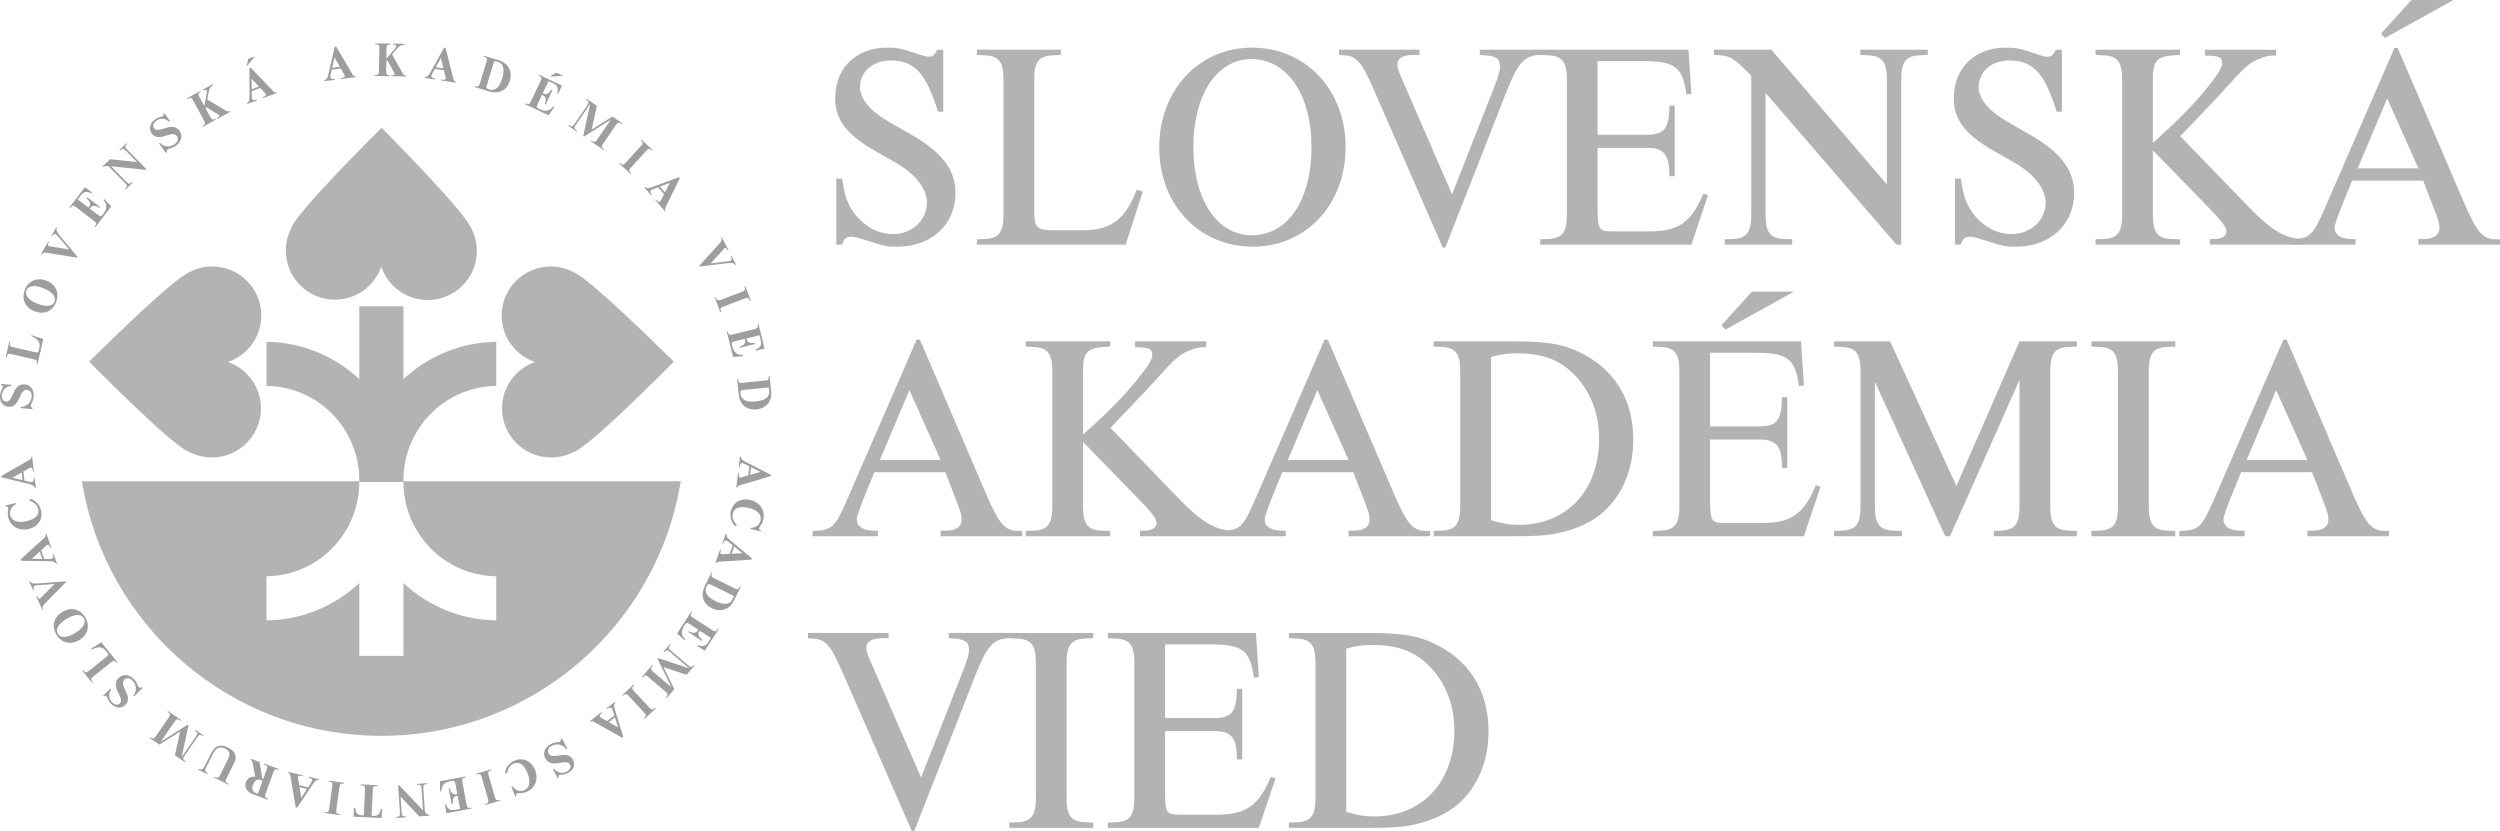 <?xml version="1.0" encoding="UTF-8"?> <svg xmlns="http://www.w3.org/2000/svg" id="uuid-6fed1513-8e36-4c46-b7aa-cb845ac5a1a6" data-name="Layer 1" viewBox="0 0 240.055 79.773"><defs><style> .uuid-ce9d5190-b548-41a2-9370-a60f3b57205f { fill: #b2b3b3; } .uuid-ce9d5190-b548-41a2-9370-a60f3b57205f, .uuid-612374a6-b807-4936-ab9c-d7e14e27c0ad { stroke-width: 0px; } .uuid-612374a6-b807-4936-ab9c-d7e14e27c0ad { fill: #9d9e9e; } </style></defs><g id="uuid-870230ed-555f-4011-bc6d-6a36f6268395" data-name="Vrstva_1"><g id="uuid-7b755f80-1dc0-4a64-87d0-c7ac07a63453" data-name=" 1824857444752"><path class="uuid-ce9d5190-b548-41a2-9370-a60f3b57205f" d="M80.869,23.488c.167-.565.39-.756.835-.756.254,0,.644.08,1.066.223,2.386.732,2.307.732,3.396.732,3.285,0,5.584-2.131,5.584-5.162,0-2.196-1.288-3.905-4.231-5.584l-2.196-1.265c-1.766-1.01-2.744-2.187-2.744-3.309,0-1.487,1.233-2.561,2.943-2.561,2.275,0,3.396,1.209,4.549,4.916h.501v-5.949h-.589c-.199.477-.422.676-.788.676-.167,0-.366-.032-.589-.112-2.219-.732-2.386-.763-3.452-.763-2.943,0-4.963,1.964-4.963,4.86,0,2.021,1.066,3.444,3.675,4.964l2.219,1.265c1.822,1.066,2.919,2.466,2.919,3.786,0,1.71-1.432,3.03-3.261,3.03-1.488,0-2.943-.843-3.841-2.187-.589-.875-.811-1.599-1.034-3.142h-.565v6.339h.565l.001-.001ZM109.154,18.214c-1.098,2.864-2.474,3.898-5.194,3.898h-2.386c-2.131,0-2.267-.111-2.267-2.243V7.691c0-1.798.445-2.354,1.933-2.386l.62-.032v-.501h-8.057v.501l.621.032c1.487.032,1.933.589,1.933,2.386v12.877c0,1.798-.445,2.354-1.933,2.386l-.621.024v.509h14.285l1.654-5.106-.589-.167h.001Z"></path><path class="uuid-ce9d5190-b548-41a2-9370-a60f3b57205f" d="M120.205,4.574c-5.083,0-8.893,4.096-8.893,9.569,0,5.504,3.81,9.544,9.004,9.544,5.106,0,8.893-4.072,8.893-9.544,0-5.496-3.81-9.569-9.004-9.569ZM120.173,5.672c3.428,0,5.759,3.42,5.759,8.471,0,5.083-2.275,8.447-5.759,8.447-3.309,0-5.584-3.452-5.584-8.447,0-5.051,2.251-8.471,5.584-8.471Z"></path><path class="uuid-ce9d5190-b548-41a2-9370-a60f3b57205f" d="M138.53,23.766h.254l5.862-14.93c1.121-2.855,1.742-3.531,3.309-3.564v-.501h-5.862v.501l.366.032c1.177.055,1.575.31,1.575,1.098,0,.39-.143.891-.533,1.901l-4.072,10.356-4.884-11.247c-.254-.565-.366-.931-.366-1.209,0-.62.533-.931,1.599-.931h.533v-.501h-7.739v.501l.39.032c1.32.055,1.766.589,3.03,3.476l6.538,14.985v.001ZM153.404,14.198h4.741c1.654,0,2.156.644,2.156,2.72h.509v-6.785h-.509c-.024,2.187-.47,2.807-2.156,2.807h-4.741v-7.071h4.343c3.094,0,3.818.557,4.184,3.197l.477-.056-.279-4.239h-14.229v.501l.621.032c1.487.032,1.933.589,1.933,2.386v12.877c0,1.798-.445,2.354-1.933,2.386l-.621.024v.509h14.508l1.599-4.741-.445-.167c-1.177,2.8-2.386,3.643-5.25,3.643h-3.364c-1.408,0-1.52-.135-1.543-2.021v-6.005.001ZM182.102,23.488h.454V7.691c0-1.798.445-2.354,1.933-2.386l.621-.032v-.501h-6.483v.501l.621.032c1.48.032,1.933.589,1.933,2.386v10.014l-11.088-12.933h-5.528v.501c1.607.064,1.798.175,3.595,1.996v13.299c0,1.798-.445,2.354-1.933,2.386l-.62.024v.509h6.482v-.509l-.62-.024c-1.488-.032-1.933-.589-1.933-2.386v-11.644l12.567,14.563h.001ZM188.283,23.488c.167-.565.39-.756.835-.756.254,0,.644.08,1.066.223,2.386.732,2.307.732,3.396.732,3.285,0,5.584-2.131,5.584-5.162,0-2.196-1.288-3.905-4.231-5.584l-2.195-1.265c-1.766-1.01-2.744-2.187-2.744-3.309,0-1.487,1.233-2.561,2.943-2.561,2.275,0,3.396,1.209,4.55,4.916h.501v-5.949h-.589c-.199.477-.422.676-.788.676-.167,0-.366-.032-.589-.112-2.219-.732-2.386-.763-3.452-.763-2.943,0-4.963,1.964-4.963,4.86,0,2.021,1.066,3.444,3.675,4.964l2.219,1.265c1.821,1.066,2.919,2.466,2.919,3.786,0,1.71-1.432,3.03-3.261,3.03-1.487,0-2.943-.843-3.841-2.187-.589-.875-.811-1.599-1.034-3.142h-.565v6.339h.565l-.001-.001ZM206.72,14.428l5.13,5.273c1.432,1.455,1.941,2.1,1.941,2.521,0,.422-.477.732-1.153.732h-.445v.533h8.948v-.533c-1.71-.032-3.03-.811-5.329-3.197l-6.458-6.681c.287-.31.509-.533.565-.589,1.989-2.076,1.455-1.511,1.766-1.854.899-.923,1.543-1.622,2.354-2.521,1.185-1.32,1.543-1.655,2.021-1.996.589-.422,1.575-.779,2.108-.779h.389v-.565h-6.84v.565c1.4.024,1.655.135,1.655.756,0,.422-.477,1.177-1.631,2.577-1.177,1.432-2.752,3.03-5.019,5.051v-6.029c0-1.853.366-2.275,2.044-2.386l.565-.032v-.501h-8.113v.501l.62.032c1.487.032,1.933.589,1.933,2.386v12.877c0,1.798-.445,2.354-1.933,2.386l-.62.024v.509h8.113v-.509l-.676-.024c-1.487-.032-1.933-.589-1.933-2.386v-6.141Z"></path><path class="uuid-ce9d5190-b548-41a2-9370-a60f3b57205f" d="M230.231,4.605h-.31l-6.681,15.375c-1.177,2.697-1.455,2.943-3.309,2.999v.509h6.26v-.533h-.334c-1.066,0-1.686-.39-1.686-1.098,0-.191-.032-.08.477-1.543l1.209-2.975h6.816l1.066,2.752c.366.955.501,1.376.501,1.766,0,.732-.533,1.098-1.567,1.098h-.453v.533h7.835v-.509h-.366c-1.265,0-1.829-.644-3.007-3.332l-6.451-15.041-.001-.001ZM226.389,16.162l2.832-6.705,2.999,6.705h-5.83ZM228.632,3.229l.366.422,6.593-3.651h-4.04l-2.919,3.229Z"></path><path class="uuid-ce9d5190-b548-41a2-9370-a60f3b57205f" d="M88.33,32.609h-.31l-6.681,15.375c-1.177,2.697-1.455,2.943-3.309,2.999v.509h6.26v-.533h-.334c-1.066,0-1.686-.39-1.686-1.098,0-.191-.032-.08.477-1.543l1.209-2.975h6.816l1.066,2.752c.366.955.501,1.376.501,1.766,0,.732-.533,1.098-1.567,1.098h-.453v.533h7.835v-.509h-.366c-1.265,0-1.829-.644-3.007-3.332l-6.451-15.041-.001-.001ZM84.489,44.166l2.832-6.705,2.999,6.705h-5.83ZM103.991,42.432l5.131,5.273c1.432,1.455,1.941,2.1,1.941,2.521,0,.422-.477.732-1.153.732h-.445v.533h8.948v-.533c-1.71-.032-3.03-.811-5.329-3.197l-6.458-6.681c.286-.31.509-.533.565-.589,1.989-2.076,1.455-1.511,1.766-1.853.898-.923,1.543-1.623,2.354-2.521,1.185-1.32,1.543-1.655,2.021-1.996.589-.422,1.575-.779,2.108-.779h.39v-.565h-6.84v.565c1.4.024,1.654.135,1.654.756,0,.422-.477,1.177-1.631,2.577-1.177,1.432-2.752,3.03-5.019,5.051v-6.029c0-1.853.366-2.275,2.044-2.386l.565-.032v-.501h-8.113v.501l.621.032c1.487.032,1.933.589,1.933,2.386v12.877c0,1.798-.445,2.354-1.933,2.386l-.621.024v.509h8.113v-.509l-.676-.024c-1.487-.032-1.933-.589-1.933-2.386v-6.142ZM127.503,32.609h-.31l-6.681,15.375c-1.177,2.697-1.455,2.943-3.309,2.999v.509h6.26v-.533h-.334c-1.066,0-1.687-.39-1.687-1.098,0-.191-.032-.08.477-1.543l1.209-2.975h6.816l1.066,2.752c.366.955.501,1.376.501,1.766,0,.732-.533,1.098-1.567,1.098h-.454v.533h7.835v-.509h-.366c-1.265,0-1.829-.644-3.006-3.332l-6.451-15.041v-.001ZM123.662,44.166l2.832-6.705,2.999,6.705h-5.83ZM140.214,48.573c0,1.798-.445,2.354-1.933,2.386l-.62.024v.509h7.436c1.964,0,3.03-.056,3.818-.167,1.766-.279,3.452-.931,4.597-1.798,2.108-1.599,3.317-4.24,3.317-7.294,0-3.675-1.631-6.514-4.684-8.169-1.854-1.01-3.428-1.288-6.96-1.288h-7.524v.501l.62.032c1.487.032,1.933.589,1.933,2.386v12.877h.001ZM143.165,34.288c.955-.279,1.567-.358,2.442-.358,2.688,0,4.343.668,5.862,2.378,1.376,1.575,2.076,3.539,2.076,5.838,0,4.939-3.086,8.248-7.691,8.248-.955,0-1.543-.112-2.688-.445v-15.661h0ZM164.21,42.202h4.741c1.654,0,2.156.644,2.156,2.72h.509v-6.785h-.509c-.024,2.187-.469,2.807-2.156,2.807h-4.741v-7.071h4.342c3.094,0,3.818.557,4.184,3.197l.477-.056-.279-4.239h-14.229v.501l.621.032c1.487.032,1.933.589,1.933,2.386v12.877c0,1.798-.445,2.354-1.933,2.386l-.621.024v.509h14.508l1.599-4.741-.445-.167c-1.177,2.8-2.386,3.643-5.25,3.643h-3.364c-1.407,0-1.519-.135-1.543-2.021v-6.005.001ZM165.3,31.233l.366.422,6.594-3.651h-4.04l-2.919,3.229h-.001ZM186.791,51.492h.453l6.673-15.009v12.09c0,1.798-.445,2.33-1.933,2.386l-.533.024v.509h7.97v-.509l-.62-.024c-1.487-.032-1.933-.589-1.933-2.386v-12.877c0-1.798.445-2.354,1.933-2.386l.62-.032v-.501h-5.504l-6.061,13.887-6.364-13.887h-5.392v.501l.62.032c1.487.032,1.933.589,1.933,2.386v12.877c0,1.798-.445,2.354-1.933,2.386l-.62.024v.509h6.538v-.509l-.668-.024c-1.487-.032-1.941-.589-1.941-2.386v-11.923l6.761,14.842v.001ZM206.326,35.695c0-1.798.445-2.354,1.933-2.386l.62-.032v-.501h-8.057v.501l.621.032c1.487.032,1.933.589,1.933,2.386v12.877c0,1.798-.445,2.354-1.933,2.386l-.621.024v.509h8.057v-.509l-.62-.024c-1.488-.032-1.933-.589-1.933-2.386,0,0,0-12.877,0-12.877ZM219.569,32.609h-.31l-6.681,15.375c-1.177,2.697-1.455,2.943-3.309,2.999v.509h6.26v-.533h-.334c-1.066,0-1.687-.39-1.687-1.098,0-.191-.032-.08.477-1.543l1.209-2.975h6.816l1.066,2.752c.366.955.501,1.376.501,1.766,0,.732-.533,1.098-1.567,1.098h-.454v.533h7.835v-.509h-.366c-1.265,0-1.829-.644-3.006-3.332l-6.451-15.041.001-.001ZM215.728,44.166l2.832-6.705,2.999,6.705h-5.83Z"></path><path class="uuid-ce9d5190-b548-41a2-9370-a60f3b57205f" d="M87.543,79.773h.254l5.862-14.93c1.121-2.855,1.742-3.531,3.309-3.564v-.501h-5.862v.501l.366.032c1.177.055,1.574.31,1.574,1.098,0,.39-.143.891-.533,1.901l-4.072,10.356-4.884-11.247c-.254-.565-.366-.931-.366-1.209,0-.62.533-.931,1.599-.931h.533v-.501h-7.739v.501l.39.032c1.32.055,1.766.589,3.03,3.476l6.538,14.985.001.001ZM102.416,63.698c0-1.798.445-2.354,1.933-2.386l.621-.032v-.501h-8.058v.501l.621.032c1.487.032,1.933.589,1.933,2.386v12.877c0,1.798-.445,2.354-1.933,2.386l-.621.024v.509h8.058v-.509l-.621-.024c-1.487-.032-1.933-.589-1.933-2.386,0,0,0-12.877,0-12.877ZM111.873,70.205h4.741c1.654,0,2.156.644,2.156,2.72h.509v-6.785h-.509c-.024,2.187-.469,2.807-2.156,2.807h-4.741v-7.071h4.343c3.094,0,3.818.557,4.184,3.197l.477-.056-.279-4.239h-14.229v.501l.621.032c1.487.032,1.933.589,1.933,2.386v12.877c0,1.798-.445,2.354-1.933,2.386l-.621.024v.509h14.508l1.599-4.741-.445-.167c-1.177,2.8-2.386,3.643-5.25,3.643h-3.364c-1.408,0-1.519-.135-1.543-2.021v-6.005.001ZM126.317,76.576c0,1.798-.445,2.354-1.933,2.386l-.62.024v.509h7.436c1.964,0,3.03-.056,3.818-.167,1.766-.279,3.452-.931,4.597-1.798,2.108-1.599,3.317-4.24,3.317-7.294,0-3.675-1.631-6.514-4.684-8.169-1.854-1.01-3.428-1.288-6.96-1.288h-7.524v.501l.62.032c1.487.032,1.933.589,1.933,2.386v12.877h.001ZM129.268,62.291c.955-.279,1.567-.358,2.442-.358,2.688,0,4.343.668,5.862,2.378,1.376,1.575,2.076,3.539,2.076,5.838,0,4.939-3.087,8.248-7.691,8.248-.955,0-1.543-.112-2.688-.445,0,0,0-15.661,0-15.661Z"></path><path class="uuid-612374a6-b807-4936-ab9c-d7e14e27c0ad" d="M1.093,36.952l-.01.107c-.504.043-.856.388-.902.874-.032.351.128.606.394.631.206.018.343-.082.485-.351.017-.027.034-.054.046-.086.17-.351.065-.13.317-.663.215-.395.56-.595.971-.555.556.051.897.54.836,1.199-.019.206-.085.412-.213.664-.046.095-.059.131-.064.178-.009.107.036.169.164.218l-.011.121-1.122-.104.011-.122c.225.017.445-.062.663-.23.208-.16.353-.448.38-.748.034-.36-.139-.626-.428-.652-.235-.022-.395.086-.55.374-.016.026-.033.058-.046.085l-.046.095c-.122.243-.04.081-.255.518-.218.409-.522.593-.92.556-.514-.049-.844-.503-.789-1.092.013-.14.058-.32.118-.47.031-.067.008-.018.077-.158l.058-.117c.011-.022.019-.055.022-.083.009-.103-.042-.154-.173-.171l.01-.108.977.091-.002-.001Z"></path><path class="uuid-612374a6-b807-4936-ab9c-d7e14e27c0ad" d="M4.156,32.559l-.556,2.43-.092-.021.021-.087c.051-.229-.014-.321-.285-.382l-2.159-.494c-.275-.064-.373-.013-.426.22l-.021.086-.09-.021.334-1.464.092.022-.023.1c-.054.233.013.321.288.384l2.096.479c.283.065.337.043.385-.167l.055-.243c.115-.503-.092-.816-.762-1.132l.021-.092,1.122.382v-.001Z"></path><path class="uuid-612374a6-b807-4936-ab9c-d7e14e27c0ad" d="M3.618,29.168c.849.331,1.432.256,1.613-.208.184-.472-.218-.951-1.093-1.292-.84-.328-1.417-.246-1.601.227-.18.463.22.937,1.081,1.273ZM4.48,26.959c.874.341,1.248,1.178.91,2.044-.344.883-1.173,1.24-2.07.89-.897-.35-1.279-1.179-.941-2.045.352-.901,1.174-1.25,2.101-.889h.001Z"></path><path class="uuid-612374a6-b807-4936-ab9c-d7e14e27c0ad" d="M5.542,22.649c-.068-.082-.108-.115-.166-.147-.13-.074-.227-.037-.319.127l-.039.07-.081-.047.467-.83.081.046c-.126.225-.054.385.429.963l1.53,1.826-.049.086-2.78-.45c-.343-.052-.478-.032-.552.099l-.037.066-.082-.046.678-1.203.082.046-.038.065c-.085.152-.089.257-.02.296.02.011.05.017.137.034l1.843.305-1.085-1.306.001.001Z"></path><path class="uuid-612374a6-b807-4936-ab9c-d7e14e27c0ad" d="M9.419,20.641c.212.162.299.157.432-.019l.106-.138c.344-.451.338-.869-.021-1.273l.074-.097.671.707-1.519,1.993-.075-.056.051-.068c.145-.19.123-.301-.097-.469l-1.762-1.343c-.224-.172-.334-.166-.482.028l-.051.067-.075-.057,1.486-1.949.687.524-.063.082c-.409-.23-.741-.182-.991.148l-.328.428,1.019.778.077-.101c.168-.221.095-.465-.247-.791l.068-.09,1.214.925-.069.09-.026-.02c-.298-.228-.627-.23-.798-.007l-.076.102.794.606v-.001Z"></path><path class="uuid-612374a6-b807-4936-ab9c-d7e14e27c0ad" d="M12.151,17.481c.194.197.307.205.475.04l.063-.062.066.067-.69.678-.065-.067.063-.063c.171-.168.162-.277-.033-.474l-1.606-1.635-.159-.014c-.163-.018-.236.001-.329.087l-.066-.067.696-.685,2.591.278-1.087-1.105c-.2-.204-.31-.215-.481-.047l-.063.062-.066-.067.676-.664.066.066-.057.056c-.167.165-.155.271.046.474l1.869,1.902-.068.066-3.33-.34s1.488,1.513,1.488,1.513Z"></path><path class="uuid-612374a6-b807-4936-ab9c-d7e14e27c0ad" d="M16.337,11.626l-.087.064c-.368-.346-.859-.38-1.252-.089-.283.21-.366.499-.207.713.123.166.289.202.586.128.03-.005.062-.011.094-.023.375-.108.139-.039.705-.207.438-.103.816.021,1.062.353.332.449.195,1.029-.337,1.423-.165.123-.363.211-.636.285-.101.028-.137.043-.175.071-.086.064-.101.139-.053.267l-.098.073-.671-.905.098-.073c.138.178.343.289.614.339.258.049.569-.035.811-.214.29-.216.373-.522.2-.756-.14-.188-.327-.237-.645-.16-.03.006-.065.014-.093.023l-.101.029c-.263.071-.087.023-.557.155-.45.111-.79.007-1.027-.314-.308-.415-.189-.964.286-1.316.113-.085.277-.171.43-.225.071-.023.017-.007.168-.049l.126-.035c.025-.006.054-.022.076-.039.082-.061.088-.135.013-.243l.087-.064.584.788v.001Z"></path><path class="uuid-612374a6-b807-4936-ab9c-d7e14e27c0ad" d="M20.208,11.254c.132.243.234.284.444.169l.037-.02.045.082-1.264.691-.045-.082.078-.043c.211-.114.231-.222.099-.465l-1.065-1.949c-.133-.243-.235-.283-.446-.169l-.078.043-.045-.082,1.265-.692.044.082-.037.021c-.209.115-.231.223-.098.466l.478.873.236-1.231c.024-.132.023-.212-.005-.265-.048-.086-.141-.1-.252-.039l-.09.049-.046-.082.972-.531.045.082c-.3.175-.386.34-.493.918l-.086.48,1.67.997c.289.168.325.176.47.107l.045.082-1.219.667-.046-.082.095-.053c.128-.069.172-.136.136-.202-.016-.029-.074-.066-.182-.136l-1.091-.666-.022.156.451.824.001-.001Z"></path><path class="uuid-612374a6-b807-4936-ab9c-d7e14e27c0ad" d="M24.171,8.57l.695-.26-.708-.753.013,1.013ZM24.171,8.756l.008.532c.002.1.01.172.023.207.041.11.191.15.344.092l.098-.036.032.088-.923.345-.033-.088c.073-.032.12-.08.168-.168.055-.106.064-.175.066-.426v-2.761l.123-.047,2.137,2.244c.122.125.184.157.281.121l.039-.015.033.088-1.332.498-.033-.088.106-.04c.193-.072.254-.149.21-.268-.015-.04-.054-.09-.125-.159l-.405-.425-.817.306-.001-.001ZM23.663,6.394l.175-.742.659-.247-.834.989v-.001Z"></path><path class="uuid-612374a6-b807-4936-ab9c-d7e14e27c0ad" d="M31.897,6.51l.736-.096-.519-.893-.217.989h-.001ZM31.855,6.691l-.113.521c-.02.097-.03.169-.025.206.015.117.152.189.315.168l.103-.013.012.093-.978.126-.012-.093c.078-.015.136-.051.201-.125.079-.091.103-.156.162-.4l.626-2.689.13-.018,1.573,2.67c.09.149.143.194.246.182l.042-.006.011.093-1.41.183-.012-.093.111-.014c.206-.026.283-.088.267-.214-.006-.042-.032-.1-.086-.183l-.297-.506-.866.113-.001-.001Z"></path><path class="uuid-612374a6-b807-4936-ab9c-d7e14e27c0ad" d="M37.08,6.857c-.004.277.065.363.305.367h.041l-.001.093-1.441-.023.002-.093.089.001c.239.004.311-.079.316-.356l.035-2.22c.005-.278-.064-.363-.304-.367l-.089-.002.002-.093,1.441.023-.002.093-.042-.001c-.239-.004-.311.079-.316.356l-.016.996.813-.954c.087-.102.125-.172.126-.233.002-.099-.072-.156-.199-.158l-.103-.002.002-.094,1.108.019-.002.093c-.348.004-.504.105-.882.554l-.312.375.959,1.692c.169.289.197.313.356.325l-.001.094-1.39-.024.002-.093.107.001c.146.003.217-.034.219-.109,0-.033-.032-.095-.091-.208l-.62-1.118-.096.126-.016.938v.001Z"></path><path class="uuid-612374a6-b807-4936-ab9c-d7e14e27c0ad" d="M41.848,6.454l.733.112-.25-1.003s-.483.891-.483.891ZM41.757,6.616l-.253.469c-.047.088-.076.155-.082.192-.017.116.094.223.257.248l.102.016-.014.093-.975-.149.014-.093c.08.007.145-.012.229-.065.1-.065.142-.121.265-.34l1.348-2.41.13.02.771,3.001c.045.169.084.227.186.242l.042.007-.014.092-1.407-.215.014-.093.112.017c.204.032.295-.006.314-.132.007-.042-.003-.105-.031-.199l-.145-.569s-.863-.132-.863-.132Z"></path><path class="uuid-612374a6-b807-4936-ab9c-d7e14e27c0ad" d="M46.783,8.063c-.119.386-.101.44.164.521.579.178,1.004-.167,1.273-1.043.201-.655.166-1.162-.098-1.41-.129-.123-.176-.143-.656-.29l-.683,2.222v.001ZM46.722,5.909c.082-.27.04-.371-.193-.443l-.081-.025.027-.089,1.365.419c.448.138.696.292.909.573.289.385.364.898.203,1.419-.282.92-1.053,1.302-2.031,1.002l-1.365-.42.028-.09.081.026c.228.07.325.011.407-.254l.65-2.118h.001Z"></path><path class="uuid-612374a6-b807-4936-ab9c-d7e14e27c0ad" d="M52.773,7.365l.652-.392.637.302-1.29.09ZM51.612,10.01c-.114.242-.092.325.108.42l.157.074c.513.243.92.152,1.241-.284l.111.052-.553.803-2.265-1.074.04-.084.076.036c.217.102.321.058.439-.192l.95-2.002c.121-.255.093-.362-.127-.466l-.077-.036.04-.085,2.215,1.05-.37.78-.093-.044c.14-.448.024-.762-.349-.939l-.488-.232-.549,1.159.114.053c.251.118.477-.004.723-.405l.102.048-.654,1.379-.102-.049.015-.029c.161-.34.095-.661-.16-.782l-.114-.055-.429.904-.002.001Z"></path><path class="uuid-612374a6-b807-4936-ab9c-d7e14e27c0ad" d="M58.811,11.191l.934.64-.054.077-.073-.05c-.198-.136-.306-.102-.468.134l-1.248,1.82c-.157.229-.147.339.051.474l.073.051-.052.077-1.255-.86.052-.077.101.068c.194.133.304.106.46-.123l1.33-1.94-2.586,1.632-.07-.048.666-3.09-1.396,2.037c-.162.237-.147.339.078.492l.046.032-.052.078-.787-.539.054-.077.073.05c.198.135.303.105.46-.123l1.247-1.82c.162-.237.155-.35-.043-.485l-.074-.051.053-.077.984.674-.503,2.279,1.998-1.255h-.001Z"></path><path class="uuid-612374a6-b807-4936-ab9c-d7e14e27c0ad" d="M61.55,14.01c.193-.211.202-.325.024-.486l-.065-.06.063-.07,1.099,1.004-.063.069-.066-.06c-.177-.162-.289-.143-.482.069l-1.488,1.629c-.187.204-.191.314-.015.476l.066.06-.063.069-1.099-1.003.063-.07.066.061c.177.161.286.146.472-.059l1.488-1.629h.001Z"></path><path class="uuid-612374a6-b807-4936-ab9c-d7e14e27c0ad" d="M63.363,17.92l.484.562.462-.925-.946.363v-.001ZM63.188,17.983l-.496.193c-.093.037-.159.068-.187.093-.089.077-.074.231.033.356l.068.078-.071.061-.644-.747.071-.061c.056.057.117.085.216.099.118.015.186.001.422-.086l2.591-.955.086.099-1.365,2.782c-.075.157-.084.227-.016.305l.028.032-.072.061-.927-1.078.071-.061.074.086c.134.156.229.186.324.103.033-.027.067-.081.107-.172l.259-.525-.571-.663.001-.001Z"></path><path class="uuid-612374a6-b807-4936-ab9c-d7e14e27c0ad" d="M69.925,25.09c.105-.013.155-.028.213-.059.133-.07.154-.171.067-.337l-.038-.071.084-.044.443.844-.083.043c-.121-.228-.293-.254-1.041-.163l-2.365.293-.046-.087,1.888-2.091c.23-.259.286-.383.216-.517l-.035-.066.085-.044.641,1.222-.083.044-.034-.067c-.081-.153-.166-.214-.237-.178-.021.011-.041.033-.103.097l-1.258,1.382,1.687-.202Z"></path><path class="uuid-612374a6-b807-4936-ab9c-d7e14e27c0ad" d="M71.269,28.013c.268-.102.326-.199.241-.423l-.032-.084.088-.033.528,1.392-.088.034-.031-.084c-.085-.224-.194-.258-.461-.156l-2.063.783c-.26.098-.313.194-.228.418l.031.082-.088.033-.528-1.391.089-.033.031.083c.085.224.189.26.448.161l2.063-.782h-.001Z"></path><path class="uuid-612374a6-b807-4936-ab9c-d7e14e27c0ad" d="M70.541,32.78c-.259.064-.31.135-.257.349l.042.169c.136.551.466.808,1.006.781l.029.119-.971.08-.602-2.434.091-.022.02.082c.058.232.158.285.426.219l2.152-.532c.273-.068.338-.157.28-.394l-.021-.082.092-.022.588,2.379-.839.207-.024-.1c.435-.175.605-.464.506-.865l-.13-.524-1.244.308.031.123c.066.268.303.365.771.302l.027.109-1.481.367-.027-.11.032-.008c.364-.09.572-.344.504-.618l-.03-.123-.971.24h-.001Z"></path><path class="uuid-612374a6-b807-4936-ab9c-d7e14e27c0ad" d="M71.518,37.426c-.401.04-.445.077-.418.353.06.603.543.861,1.454.772.681-.067,1.135-.296,1.263-.634.063-.167.063-.219.014-.718l-2.313.227.001.001ZM73.484,36.54c.281-.027.358-.106.334-.349l-.008-.084.093-.009.14,1.42c.045.468-.002.756-.179,1.061-.242.415-.688.681-1.23.734-.958.094-1.608-.469-1.708-1.488l-.14-1.42.094-.009.008.084c.024.238.115.304.391.277l2.205-.217.001-.001Z"></path><path class="uuid-612374a6-b807-4936-ab9c-d7e14e27c0ad" d="M72.117,44.858l-.085.737.992-.287-.907-.45h.001ZM71.952,44.773l-.478-.235c-.09-.044-.157-.071-.195-.075-.116-.014-.22.103-.239.265l-.011.103-.094-.011.114-.979.093.011c-.004.079.017.144.073.225.069.098.126.138.349.254l2.458,1.258-.015.131-2.971.879c-.167.052-.224.092-.235.196l-.005.041-.094-.011.164-1.412.094.01-.013.112c-.024.205.017.295.144.31.041.005.104-.008.197-.038l.563-.167.101-.867v-.001Z"></path><path class="uuid-612374a6-b807-4936-ab9c-d7e14e27c0ad" d="M70.599,50.536c-.395-.399-.545-.92-.422-1.456.191-.833.964-1.281,1.856-1.076.924.212,1.463,1.01,1.264,1.879-.046.202-.121.382-.229.535-.077.108-.042.058-.115.167-.05.07-.059.087-.065.115-.022.096.02.145.173.212l-.024.106-.984-.226.024-.105c.521-.025.854-.281.957-.724.124-.545-.312-.997-1.154-1.19-.846-.194-1.386-.005-1.509.531-.089.393.045.771.406,1.128l-.178.104v-.001Z"></path><path class="uuid-612374a6-b807-4936-ab9c-d7e14e27c0ad" d="M70.496,52.478l-.246.7,1.032-.06-.786-.64ZM70.354,52.357l-.415-.335c-.077-.062-.137-.103-.172-.116-.111-.038-.238.051-.292.207l-.034.097-.089-.031.328-.931.088.032c-.022.076-.016.144.021.236.046.111.092.162.284.324l2.119,1.77-.043.124-3.092.201c-.174.014-.238.041-.273.139l-.014.039-.088-.031.472-1.342.089.031-.038.107c-.068.195-.048.291.072.333.04.014.104.017.201.007l.586-.038s.29-.824.29-.824Z"></path><path class="uuid-612374a6-b807-4936-ab9c-d7e14e27c0ad" d="M68.403,56.211c-.362-.179-.419-.17-.541.078-.268.544.005,1.019.827,1.423.614.304,1.121.349,1.407.128.142-.108.17-.151.391-.602,0,0-2.083-1.027-2.083-1.027ZM70.54,56.495c.253.125.36.099.467-.12l.038-.076.084.042-.631,1.28c-.207.421-.399.64-.711.806-.425.225-.944.216-1.432-.026-.864-.424-1.118-1.246-.665-2.164l.63-1.28.084.041-.037.076c-.106.215-.063.32.185.442l1.988.979h-.001Z"></path><path class="uuid-612374a6-b807-4936-ab9c-d7e14e27c0ad" d="M66.208,59.917c-.225-.146-.31-.134-.431.051l-.093.146c-.309.476-.271.892.117,1.268l-.067.102-.722-.653,1.365-2.103.079.05-.047.072c-.13.2-.1.31.132.46l1.859,1.207c.236.153.346.14.478-.065l.046-.071.079.051-1.334,2.056-.724-.47.056-.087c.425.198.752.125.978-.222l.293-.453-1.075-.697-.069.106c-.15.232-.059.471.307.77l-.062.094-1.28-.83.062-.096.027.018c.316.204.643.182.797-.054l.069-.107-.839-.544-.001-.001Z"></path><path class="uuid-612374a6-b807-4936-ab9c-d7e14e27c0ad" d="M64.75,66.177l-.735.86-.071-.061.058-.068c.155-.182.133-.293-.085-.48l-1.678-1.432c-.21-.18-.321-.181-.476.001l-.058.068-.071-.061.988-1.157.071.061-.08.093c-.152.178-.136.29.074.47l1.789,1.528-1.349-2.744.056-.065,3.002.989-1.879-1.604c-.218-.186-.321-.181-.497.026l-.037.043-.071-.061.618-.725.072.061-.058.068c-.154.183-.137.291.074.47l1.677,1.434c.219.185.333.19.488.008l.058-.068.071.061-.774.907-2.213-.742,1.036,2.12v-.001Z"></path><path class="uuid-612374a6-b807-4936-ab9c-d7e14e27c0ad" d="M62.358,67.952c.196.209.307.227.483.063l.065-.061.064.068-1.088,1.016-.063-.068.064-.062c.175-.163.166-.276-.029-.485l-1.506-1.614c-.189-.202-.298-.216-.473-.052l-.065.061-.064-.069,1.088-1.016.064.069-.065.061c-.176.163-.169.273.02.476l1.505,1.613.001-.001Z"></path><path class="uuid-612374a6-b807-4936-ab9c-d7e14e27c0ad" d="M59.044,68.882l-.587.453.898.51-.311-.964h.001ZM58.989,68.704l-.166-.507c-.031-.094-.06-.162-.082-.191-.072-.093-.226-.086-.357.015l-.082.063-.057-.075.78-.602.058.074c-.061.052-.092.112-.111.21-.022.118-.011.186.063.426l.814,2.639-.104.081-2.704-1.514c-.153-.083-.222-.095-.303-.032l-.034.026-.057-.075,1.126-.869.058.074-.09.07c-.163.126-.198.218-.121.318.026.034.078.071.166.116l.511.286.692-.533-.001-.001Z"></path><path class="uuid-612374a6-b807-4936-ab9c-d7e14e27c0ad" d="M53.099,73.864l.095-.051c.312.399.793.505,1.225.277.31-.165.437-.438.312-.675-.097-.183-.256-.242-.56-.215-.031.001-.063.002-.096.009-.388.051-.145.018-.728.099-.449.035-.804-.143-.998-.508-.261-.494-.038-1.047.546-1.357.183-.097.392-.154.672-.186.106-.013.143-.022.184-.044.096-.051.121-.122.093-.256l.108-.057.527.996-.108.058c-.109-.197-.295-.338-.556-.429-.248-.086-.568-.049-.834.091-.319.17-.447.46-.31.717.109.208.288.284.613.255.031-.001.066-.004.095-.008l.105-.013c.271-.032.091-.011.574-.07.461-.043.782.112.969.466.241.456.042.982-.481,1.258-.125.066-.3.126-.459.158-.073.012-.018.004-.174.023l-.129.015c-.025.004-.057.014-.082.027-.091.049-.106.121-.049.239l-.096.05-.458-.867-.001-.001Z"></path><path class="uuid-612374a6-b807-4936-ab9c-d7e14e27c0ad" d="M48.485,74.193c.105-.552.45-.97.961-1.172.795-.314,1.602.069,1.938.921.349.882-.004,1.779-.835,2.106-.191.076-.383.116-.57.114-.133-.003-.072-.002-.202-.001-.087-.001-.106.001-.132.011-.092.037-.108.099-.078.264l-.101.039-.37-.939.1-.039c.316.415.716.546,1.139.378.52-.205.645-.82.328-1.623-.318-.808-.78-1.146-1.291-.944-.375.148-.611.472-.7.973l-.187-.088.001-.001Z"></path><path class="uuid-612374a6-b807-4936-ab9c-d7e14e27c0ad" d="M47.523,76.545c.079.275.171.341.401.276l.086-.025.026.09-1.431.41-.026-.09.086-.024c.231-.067.273-.172.195-.448l-.608-2.121c-.076-.266-.167-.328-.397-.26l-.086.024-.026-.09,1.431-.41.026.09-.086.025c-.23.065-.275.167-.198.432l.607,2.122-.001-.001Z"></path><path class="uuid-612374a6-b807-4936-ab9c-d7e14e27c0ad" d="M43.727,75.259c-.049-.263-.117-.317-.334-.277l-.17.032c-.559.105-.834.419-.838.959l-.12.023-.025-.974,2.464-.462.017.093-.082.015c-.235.044-.293.141-.243.413l.409,2.178c.051.277.136.347.376.302l.083-.015.018.091-2.409.452-.159-.849.101-.019c.15.445.43.632.835.556l.531-.1-.236-1.26-.125.023c-.272.051-.382.282-.346.753l-.111.021-.281-1.499.111-.021.006.032c.07.368.312.591.589.539l.124-.023s-.184-.983-.184-.983Z"></path><path class="uuid-612374a6-b807-4936-ab9c-d7e14e27c0ad" d="M40.479,75.696c-.018-.276-.099-.355-.333-.34l-.09.007-.006-.094.965-.066.006.093-.088.006c-.24.016-.304.105-.285.381l.156,2.286.111.115c.112.12.18.153.307.149l.006.094-.974.066-1.786-1.897.105,1.546c.02.285.096.364.335.348l.089-.006.006.094-.946.065-.006-.094.079-.006c.235-.016.294-.104.275-.39l-.182-2.66.094-.006,2.307,2.426-.145-2.117v.001Z"></path><path class="uuid-612374a6-b807-4936-ab9c-d7e14e27c0ad" d="M35.05,75.791c.013-.277-.054-.364-.293-.376l-.141-.006.005-.093,1.65.078-.004.093-.141-.007c-.239-.011-.313.07-.326.348l-.118,2.504.206.01c.4.018.606-.179.66-.633l.136.007-.039.83-2.696-.127.038-.83.137.007c.011.456.203.673.602.691l.206.009.118-2.504v-.001Z"></path><path class="uuid-612374a6-b807-4936-ab9c-d7e14e27c0ad" d="M32.291,77.746c-.04.284.017.382.255.415l.088.013-.013.093-1.474-.207.013-.092.089.012c.237.033.318-.046.358-.33l.306-2.185c.038-.274-.02-.367-.257-.401l-.089-.012.013-.093,1.474.206-.013.093-.088-.013c-.238-.034-.319.04-.357.315,0,0-.305,2.185-.305,2.185Z"></path><path class="uuid-612374a6-b807-4936-ab9c-d7e14e27c0ad" d="M29.478,75.755l-.722-.172.168,1.02.554-.848v-.001ZM29.582,75.601l.29-.448c.054-.083.088-.148.097-.184.027-.114-.075-.23-.235-.268l-.101-.024.022-.092.959.229-.022.091c-.079-.014-.145-.001-.233.045-.105.058-.151.11-.292.318l-1.54,2.292-.128-.031-.523-3.053c-.032-.171-.065-.233-.166-.257l-.042-.009.022-.092,1.385.329-.022.092-.11-.026c-.2-.049-.295-.017-.324.106-.01.041-.006.105.015.201l.099.579.849.202-.001.001Z"></path><path class="uuid-612374a6-b807-4936-ab9c-d7e14e27c0ad" d="M25.218,74.976c-.056-.026-.103-.047-.143-.062-.37-.135-.629.016-.791.462-.146.402-.04.66.331.794.04.014.093.034.152.05l.451-1.244.001.001ZM25.608,73.899c.093-.259.057-.363-.168-.445l-.111-.04.033-.088,1.425.517-.031.088-.085-.031c-.225-.082-.321-.026-.415.235l-.756,2.088c-.095.26-.057.363.168.445l.084.03-.033.089-1.355-.492c-.657-.238-.933-.677-.747-1.189.138-.379.4-.539.883-.534l-.196-1.099c-.057-.34-.112-.451-.26-.525l.032-.088.844.305.271,1.607.088.032.328-.905.001.001Z"></path><path class="uuid-612374a6-b807-4936-ab9c-d7e14e27c0ad" d="M21.885,72.918c.254-.508.176-.815-.257-1.031-.247-.123-.491-.14-.695-.049-.205.097-.333.248-.523.626l-.611,1.227c-.105.21-.114.268-.051.384.04.078.089.117.204.18l-.042.085-.878-.439.042-.084c.264.132.42.074.561-.208l.658-1.319c.351-.701.877-.874,1.587-.519.706.353.922.854.622,1.455l-.755,1.512c-.128.256-.102.363.116.472l.105.052-.042.085-1.361-.679.042-.084.076.038c.218.109.319.065.447-.192l.755-1.512-.001-.001Z"></path><path class="uuid-612374a6-b807-4936-ab9c-d7e14e27c0ad" d="M15.3,71.499l-.933-.641.054-.077.073.051c.198.135.306.102.468-.135l1.249-1.819c.156-.228.146-.337-.051-.474l-.073-.05.053-.077,1.253.861-.052.077-.102-.069c-.193-.133-.303-.105-.46.123l-1.33,1.939,2.587-1.629.07.049-.668,3.089,1.398-2.036c.161-.235.146-.338-.079-.493l-.046-.031.053-.078.786.54-.054.077-.073-.05c-.198-.136-.304-.106-.46.122l-1.249,1.819c-.162.237-.154.35.043.485l.073.051-.052.077-.984-.675.505-2.278s-1.999,1.253-1.999,1.253Z"></path><path class="uuid-612374a6-b807-4936-ab9c-d7e14e27c0ad" d="M10.603,66.11l.076.077c-.291.413-.254.905.089,1.252.248.251.546.292.737.104.146-.145.158-.315.043-.598-.01-.03-.02-.06-.036-.089-.161-.357-.059-.134-.305-.669-.166-.42-.096-.811.198-1.102.397-.392.991-.34,1.457.131.145.147.26.33.371.59.044.096.063.13.096.163.076.077.152.08.272.015l.086.086-.801.792-.086-.086c.157-.162.238-.38.25-.656.011-.262-.117-.558-.329-.772-.254-.257-.569-.296-.776-.091-.167.165-.187.358-.066.661.009.03.022.063.036.09l.042.097c.108.249.037.083.233.528.174.429.119.781-.165,1.062-.367.363-.928.324-1.344-.097-.099-.101-.208-.25-.283-.393-.033-.067-.01-.017-.072-.16l-.053-.12c-.009-.023-.029-.05-.049-.07-.073-.073-.146-.067-.243.022l-.076-.077.698-.69-.001-.001Z"></path><path class="uuid-612374a6-b807-4936-ab9c-d7e14e27c0ad" d="M9.727,61.665l1.557,1.947-.073.058-.056-.069c-.147-.184-.26-.189-.474-.016l-1.731,1.384c-.22.176-.242.284-.092.471l.055.069-.073.059-.939-1.173.074-.059.065.081c.149.187.259.189.479.013l1.679-1.343c.227-.182.243-.237.108-.405l-.155-.195c-.324-.403-.697-.435-1.361-.107l-.06-.074.997-.641-.001-.001Z"></path><path class="uuid-612374a6-b807-4936-ab9c-d7e14e27c0ad" d="M7.235,60.77c.775-.48,1.064-.992.802-1.415-.267-.431-.892-.397-1.69.099-.766.475-1.046.986-.779,1.417.263.423.882.387,1.667-.101h.001ZM5.985,58.755c.798-.495,1.691-.292,2.182.497.5.806.287,1.684-.53,2.192-.818.507-1.711.315-2.2-.474-.511-.823-.298-1.69.548-2.215Z"></path><path class="uuid-612374a6-b807-4936-ab9c-d7e14e27c0ad" d="M3.548,56.203c-.105.008-.156.022-.215.05-.136.064-.161.164-.081.334l.034.073-.085.039-.407-.861.085-.04c.11.233.282.266,1.033.208l2.375-.192.042.088-1.975,2.008c-.241.248-.303.371-.238.507l.032.068-.085.04-.59-1.25.085-.04.032.069c.074.157.157.221.229.188.021-.011.043-.031.107-.093l1.316-1.326-1.694.129v.001Z"></path><path class="uuid-612374a6-b807-4936-ab9c-d7e14e27c0ad" d="M4.059,53.664l-.248-.699-.765.694s1.013.005,1.013.005ZM4.245,53.668l.532.001c.1-.001.173-.006.208-.019.111-.039.152-.188.098-.343l-.034-.098.088-.031.329.93-.089.031c-.031-.074-.078-.122-.165-.171-.105-.057-.174-.068-.424-.074l-2.762-.049-.043-.124,2.281-2.097c.127-.119.16-.181.126-.278l-.015-.04.089-.031.474,1.341-.088.031-.038-.106c-.069-.195-.146-.257-.265-.215-.04.014-.091.052-.161.122l-.432.397s.291.823.291.823Z"></path><path class="uuid-612374a6-b807-4936-ab9c-d7e14e27c0ad" d="M2.926,47.896c.53.184.894.587,1.019,1.122.194.832-.303,1.574-1.194,1.782-.923.217-1.759-.264-1.961-1.133-.049-.201-.059-.396-.031-.581.023-.13.013-.07.031-.2.014-.085.014-.104.008-.132-.023-.096-.081-.121-.248-.115l-.025-.105.983-.23.024.106c-.457.251-.644.627-.541,1.071.127.544.718.758,1.559.561.846-.197,1.247-.604,1.123-1.139-.093-.393-.38-.673-.861-.836l.114-.171.001.001Z"></path><path class="uuid-612374a6-b807-4936-ab9c-d7e14e27c0ad" d="M2.166,46.106l-.087-.737-.9.508.987.229ZM2.346,46.15l.52.119c.097.022.169.033.206.028.117-.014.191-.15.171-.314l-.013-.102.093-.01.115.979-.093.01c-.013-.078-.049-.135-.123-.203-.09-.079-.154-.104-.398-.166l-2.681-.659-.016-.131,2.688-1.54c.151-.089.197-.141.184-.244l-.004-.041.092-.012.167,1.413-.093.012-.014-.113c-.024-.205-.085-.283-.211-.268-.042.005-.101.03-.184.083l-.509.291.102.867.001-.002Z"></path><path class="uuid-ce9d5190-b548-41a2-9370-a60f3b57205f" d="M45.787,24.105v-.009c0-.907-.257-1.752-.7-2.47-.248-.439-.724-1.047-1.337-1.78-2.273-2.7-7.105-7.574-7.105-7.574,0,0-2.365,2.349-4.238,4.317-1.049,1.102-2.109,2.251-2.933,3.213-.807.95-1.379,1.691-1.512,2.118-.326.638-.512,1.36-.515,2.126v.018c0,2.593,2.097,4.701,4.694,4.712h.018c2.061,0,3.814-1.326,4.453-3.173.626,1.857,2.377,3.198,4.446,3.207h.018c2.594-.001,4.701-2.099,4.711-4.696v-.008l-.001-.001Z"></path><path class="uuid-ce9d5190-b548-41a2-9370-a60f3b57205f" d="M38.739,36.405v-6.989h-4.238v6.988c-2.341-2.183-5.469-3.538-8.911-3.584v4.236c4.943.063,8.912,4.106,8.911,9.056,0,.04-.001.17-.001.17h4.24s-.001-.13-.001-.17c0-4.95,3.969-8.993,8.913-9.056v-4.236c-3.443.046-6.572,1.401-8.913,3.585h-.001Z"></path><path class="uuid-ce9d5190-b548-41a2-9370-a60f3b57205f" d="M38.739,46.214v.066c0,4.951,3.969,8.995,8.912,9.057v4.236c-3.443-.046-6.571-1.401-8.912-3.585v6.989h-4.238v-6.988c-2.342,2.183-5.47,3.538-8.912,3.584v-4.236c4.943-.062,8.912-4.106,8.912-9.057v-.066H7.864c2.242,13.858,14.26,24.442,28.752,24.442s26.511-10.583,28.752-24.442c0,0-26.629,0-26.629,0Z"></path><path class="uuid-ce9d5190-b548-41a2-9370-a60f3b57205f" d="M20.386,25.586h-.01c-.906,0-1.751.256-2.469.699-.438.248-1.047.725-1.779,1.337-2.701,2.274-7.575,7.106-7.575,7.106,0,0,2.349,2.364,4.317,4.238,1.102,1.049,2.249,2.109,3.213,2.933.95.806,1.692,1.379,2.118,1.511.639.326,1.36.513,2.125.516h.019c2.593,0,4.701-2.097,4.711-4.694v-.018c0-2.061-1.326-3.814-3.174-4.454,1.858-.625,3.199-2.376,3.208-4.446v-.018c-.001-2.594-2.1-4.701-4.696-4.71h-.008l-.001.001Z"></path><path class="uuid-ce9d5190-b548-41a2-9370-a60f3b57205f" d="M52.874,25.586h.009c.906,0,1.752.256,2.47.699.438.248,1.047.725,1.779,1.337,2.701,2.274,7.575,7.106,7.575,7.106,0,0-2.349,2.364-4.317,4.238-1.102,1.049-2.25,2.109-3.214,2.933-.949.806-1.692,1.379-2.117,1.511-.638.326-1.36.513-2.126.516h-.017c-2.594,0-4.702-2.097-4.712-4.694v-.018c0-2.061,1.326-3.814,3.173-4.454-1.857-.625-3.198-2.376-3.207-4.446v-.018c0-2.594,2.099-4.701,4.696-4.71h.008l.001.001Z"></path></g></g></svg> 